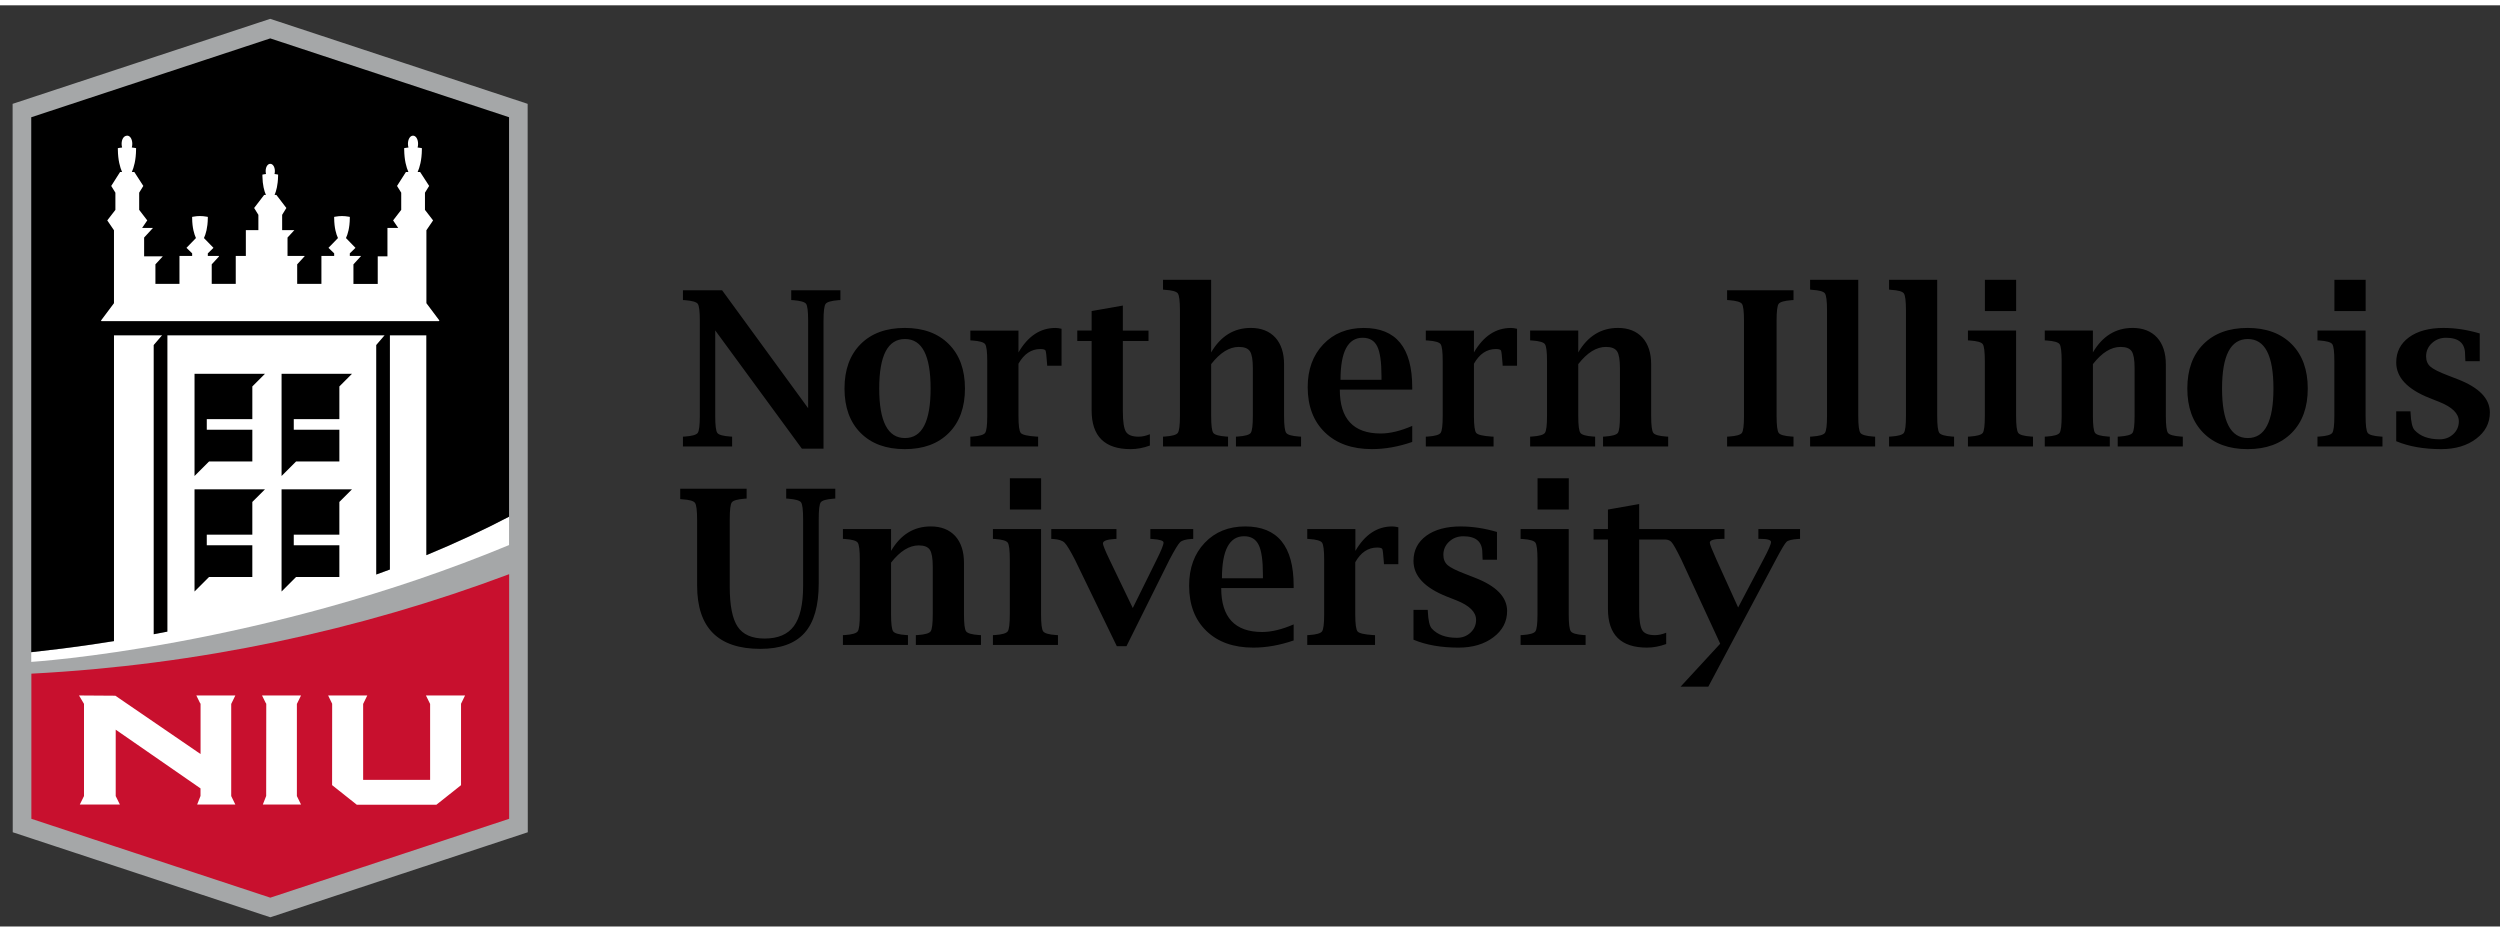 <svg xmlns="http://www.w3.org/2000/svg" height="193.061" viewBox="0 0 110.038 40.546" width="517.97"><rect x="0" y="0" width="110.038" height="40.546" fill="#333333" stroke="none"/><g transform="matrix(.625 0 0 -.625 -320.938 237.868)"><path d="m550.66 373.65-18.13 5.987-18.141-5.987.009-51.298 18.139-5.988 18.133 5.988z" fill="#a5a7a8"/><path d="m515.71 323.3 16.827-5.555 16.82 5.555v17.227c-10.556-3.961-21.861-6.391-33.647-7.006z" fill="#c8102e"/><path d="m549.35 344.57c-1.815-.951-3.76-1.858-5.821-2.709v15.485h-2.572v-16.495c-.317-.119-.636-.236-.957-.353v16.161l.591.687h-15.306v-20.868c-.319-.063-.637-.123-.957-.183v20.364l.591.687h-3.393v-21.536c-.506-.081-1.014-.161-1.527-.236-1.444-.212-2.879-.391-4.298-.545v-.679s16.315 1.031 33.649 8.227z" fill="#fff"/><g transform="matrix(.8 0 0 -.8 514.39 379.64)"><path d="m22.676 1.727-21.037 6.941v47.09c1.775-.193 3.569-.417 5.373-.682.641-.094 1.276-.194 1.91-.295v-26.92h4.24l-.738.859v25.455c.4-.075.797-.15 1.195-.229v-26.086h19.133l-.738.859v20.199c.401-.145.799-.291 1.195-.439v-20.619h3.215v19.357c2.576-1.064 5.009-2.198 7.277-3.387v-35.164l-21.025-6.941zm78.594 21.25v.865l.176.018c.626.037 1.001.142 1.125.314.124.172.188.672.188 1.498v9.283c0 .83-.064 1.33-.188 1.5-.124.171-.499.277-1.125.32l-.176.01v.865h5.723v-.865l-.174-.01c-.621-.044-.996-.149-1.123-.32-.126-.17-.188-.67-.188-1.5v-4.555c.396-.507.798-.887 1.203-1.139.405-.25.815-.375 1.23-.375.484 0 .81.127.98.385.171.256.256.748.256 1.473v4.211c0 .83-.062 1.33-.186 1.5-.124.171-.502.277-1.135.32l-.166.01v.865h5.732v-.865l-.176-.01c-.626-.044-1.003-.149-1.129-.32-.128-.17-.191-.67-.191-1.5v-4.527c0-1.009-.256-1.797-.77-2.367-.521-.564-1.242-.848-2.158-.848-.744 0-1.406.18-1.988.539-.581.36-1.083.898-1.504 1.617v-6.393h-4.238zm56.963 0v.863l.178.02c.626.037 1 .142 1.125.314.122.172.186.672.186 1.498v9.283c0 .83-.063 1.33-.186 1.5-.125.171-.499.277-1.125.32l-.178.01v.863h5.725v-.863l-.176-.01c-.621-.044-.995-.149-1.121-.32-.126-.17-.189-.67-.189-1.5v-11.979h-4.238zm6.951 0v.863l.176.02c.626.037 1 .142 1.125.314.122.172.186.672.186 1.498v9.283c0 .83-.063 1.33-.186 1.5-.125.171-.499.277-1.125.32l-.176.01v.863h5.723v-.863l-.174-.01c-.621-.044-.997-.149-1.123-.32-.126-.17-.189-.67-.189-1.5v-11.979h-4.236zm8.436 0v2.75h2.75v-2.75zm30.768 0v2.75h2.75v-2.75zm-145.38.92v.865l.176.008c.632.05 1.009.158 1.129.324.121.166.182.662.182 1.488v8.381c0 .826-.062 1.324-.186 1.494-.124.169-.499.276-1.125.318l-.176.01v.865h4.33v-.865l-.168-.01c-.631-.043-1.01-.15-1.133-.318-.125-.17-.186-.668-.186-1.494v-7.531l7.629 10.412h1.904v-11.262c0-.826.062-1.322.188-1.488.124-.166.501-.274 1.131-.324l.168-.008v-.865h-4.33v.865l.176.008c.634.05 1.012.158 1.133.324.119.166.18.662.18 1.488v7.699l-7.576-10.385h-3.445zm91.918 0v.863l.178.01c.631.049 1.007.158 1.127.324.121.168.182.662.182 1.488v8.383c0 .825-.062 1.322-.186 1.492s-.499.276-1.123.318l-.178.01v.863h5.846v-.863l-.168-.01c-.632-.043-1.009-.148-1.133-.318-.124-.17-.188-.667-.188-1.492v-8.383c0-.826.06-1.321.182-1.488.121-.166.501-.275 1.139-.324l.168-.01v-.863h-5.846zm-53.191 1.348-2.75.482v1.719h-1.264v.92h1.264v6.115c0 1.134.286 1.984.859 2.551.573.568 1.432.852 2.578.852.551 0 1.115-.106 1.691-.316v-.996c-.354.144-.685.215-.994.215-.564 0-.935-.146-1.115-.438-.179-.291-.27-.893-.27-1.803v-6.18h2.258v-.92h-2.258v-2.201zm-19.197 1.969c-1.649 0-2.946.478-3.891 1.428-.944.951-1.416 2.252-1.416 3.906 0 1.655.472 2.958 1.416 3.908.945.951 2.242 1.428 3.891 1.428 1.641 0 2.934-.476 3.879-1.428.945-.95 1.418-2.253 1.418-3.908 0-1.654-.473-2.955-1.418-3.906-.945-.95-2.238-1.428-3.879-1.428zm62.779 0c-.744 0-1.406.18-1.988.539-.584.36-1.085.898-1.506 1.617v-1.924h-4.236v.865l.176.01c.625.044.999.15 1.123.32.125.171.188.67.188 1.5v4.814c0 .83-.062 1.33-.188 1.5-.124.171-.498.277-1.123.32l-.176.01v.865h5.723v-.865l-.176-.01c-.621-.044-.995-.149-1.121-.32-.126-.17-.189-.67-.189-1.5v-4.555c.396-.507.797-.887 1.203-1.139.406-.25.817-.375 1.232-.375.482 0 .809.127.98.385.17.256.254.748.254 1.473v4.211c0 .83-.062 1.33-.186 1.5-.124.171-.502.277-1.133.32l-.168.01v.865h5.734v-.865l-.178-.01c-.626-.044-1.003-.149-1.129-.32-.128-.17-.191-.67-.191-1.5v-4.527c0-1.009-.256-1.797-.77-2.367-.521-.564-1.24-.848-2.156-.848zm45.305 0c-.744 0-1.406.18-1.988.539-.583.36-1.086.898-1.506 1.617v-1.924h-4.238v.865l.178.01c.625.044 1 .15 1.125.32.122.171.184.67.184 1.5v4.814c0 .83-.061 1.33-.184 1.5-.125.171-.5.277-1.125.32l-.178.01v.865h5.725v-.865l-.176-.01c-.623-.044-.995-.149-1.121-.32-.126-.17-.189-.67-.189-1.5v-4.555c.396-.507.797-.887 1.203-1.139.406-.25.816-.375 1.232-.375.482 0 .809.127.98.385.169.256.254.748.254 1.473v4.211c0 .83-.062 1.33-.186 1.5-.124.171-.502.277-1.135.32l-.166.01v.865h5.732v-.865l-.176-.01c-.626-.044-1.003-.149-1.129-.32-.128-.17-.189-.67-.189-1.5v-4.527c0-1.009-.258-1.797-.771-2.367-.521-.564-1.24-.848-2.156-.848zm10.123 0c-1.647 0-2.944.478-3.889 1.428-.945.951-1.416 2.252-1.416 3.906 0 1.655.471 2.958 1.416 3.908.945.951 2.241 1.428 3.889 1.428 1.641 0 2.936-.476 3.881-1.428.944-.95 1.416-2.253 1.416-3.908 0-1.654-.472-2.955-1.416-3.906-.945-.95-2.24-1.428-3.881-1.428zm17.262 0c-1.28 0-2.298.274-3.049.822-.751.549-1.129 1.288-1.129 2.217 0 1.314.978 2.357 2.928 3.131l.846.336c1.159.459 1.738 1.031 1.738 1.719 0 .446-.163.821-.49 1.125-.326.304-.727.455-1.199.455-.979 0-1.716-.273-2.215-.818-.194-.217-.307-.709-.344-1.477l-.008-.168h-1.256v2.631c1.109.465 2.434.697 3.969.697 1.24 0 2.261-.306 3.066-.912.806-.608 1.209-1.377 1.209-2.312 0-1.228-.952-2.206-2.853-2.938l-.836-.324c-.781-.297-1.297-.557-1.547-.777-.251-.22-.377-.522-.377-.906 0-.459.17-.845.51-1.16.34-.316.755-.475 1.242-.475 1.119 0 1.678.481 1.678 1.441l.018.445.01.176h1.264v-2.443c-1.101-.323-2.159-.484-3.174-.484zm-122.21.002c-1.331 0-2.416.719-3.252 2.156v-1.924h-4.236v.863l.176.01c.626.043 1 .15 1.125.32.122.171.186.67.186 1.5v4.814c0 .83-.063 1.33-.186 1.5-.125.171-.499.279-1.125.322l-.176.008v.863h5.965v-.863l-.178-.008c-.761-.05-1.211-.155-1.346-.316-.138-.161-.205-.663-.205-1.506v-4.592c.489-.861 1.13-1.291 1.924-1.291.266 0 .42.046.461.135.04.09.084.479.133 1.166l.01.168h1.264v-3.254c-.217-.049-.395-.072-.539-.072zm27.152 0c-1.469 0-2.66.48-3.572 1.443-.914.963-1.371 2.219-1.371 3.768 0 1.679.507 3.008 1.52 3.988 1.014.978 2.39 1.467 4.131 1.467 1.153 0 2.336-.21 3.551-.631v-1.412c-1.029.445-1.953.668-2.772.668-1.202 0-2.102-.321-2.703-.965-.601-.645-.9-1.612-.9-2.9h6.375v-.203c0-3.482-1.422-5.223-4.258-5.223zm12.945 0c-1.331 0-2.418.719-3.254 2.156v-1.924h-4.236v.863l.178.01c.625.043.999.15 1.123.32.125.171.186.67.186 1.5v4.814c0 .83-.061 1.33-.186 1.5-.124.171-.498.279-1.123.322l-.178.008v.863h5.965v-.863l-.176-.008c-.762-.05-1.211-.155-1.348-.316-.136-.161-.205-.663-.205-1.506v-4.592c.489-.861 1.13-1.291 1.924-1.291.266 0 .42.046.461.135.04.09.085.479.135 1.166l.008.168h1.266v-3.254c-.217-.049-.397-.072-.539-.072zm40.234.23v.865l.176.01c.626.044 1.002.148 1.127.318.122.171.184.672.184 1.502v4.814c0 .83-.061 1.33-.184 1.5-.125.171-.501.277-1.127.32l-.176.01v.865h5.725v-.865l-.176-.01c-.623-.044-.995-.149-1.121-.32-.126-.17-.189-.67-.189-1.5v-7.51h-4.238zm30.768 0v.865l.176.01c.626.044 1.001.148 1.125.318.124.171.186.672.186 1.502v4.814c0 .83-.062 1.33-.186 1.5-.124.171-.499.277-1.125.32l-.176.01v.865h5.723v-.865l-.174-.01c-.623-.044-.996-.149-1.123-.32-.126-.17-.189-.67-.189-1.5v-7.51h-4.236zm-84.053.633c.609 0 1.038.253 1.285.762.249.507.373 1.378.373 2.611v.326h-3.606c0-1.232.162-2.159.488-2.775.326-.616.813-.924 1.459-.924zm-40.289.111c.755 0 1.322.363 1.695 1.088.375.725.562 1.815.562 3.269 0 1.45-.188 2.54-.562 3.268-.374.729-.94 1.092-1.695 1.092-.756 0-1.324-.363-1.701-1.092-.378-.728-.566-1.818-.566-3.268 0-1.455.189-2.545.566-3.269s.945-1.088 1.701-1.088zm118.21 0c.756 0 1.322.363 1.695 1.088.376.725.562 1.815.562 3.269 0 1.45-.186 2.54-.562 3.268-.374.729-.939 1.092-1.695 1.092-.755 0-1.322-.363-1.701-1.092-.376-.728-.566-1.818-.566-3.268 0-1.455.19-2.545.566-3.269.379-.725.946-1.088 1.701-1.088zm-180.75 3.06v8.998l1.281-1.281h3.807v-2.789h-4.01v-.936h4.01v-2.877l1.115-1.115h-6.203zm7.662 0v8.998l1.279-1.281h3.809v-2.789h-4.014v-.936h4.014v-2.877l1.113-1.115h-6.201zm64.113 9.199v2.752h2.75v-2.752zm46.451 0v2.752h2.75v-2.752zm-75.471.922v.91l.176.018c.626.037 1.0.143 1.123.316.125.174.188.675.188 1.506v5.771c0 3.717 1.855 5.574 5.562 5.574 1.764 0 3.06-.467 3.893-1.402.833-.93 1.25-2.383 1.25-4.359v-5.65c0-.826.058-1.32.176-1.486.117-.166.49-.275 1.115-.324l.168-.01v-.863h-4.322v.863l.17.01c.637.049 1.017.158 1.137.324.121.166.182.66.182 1.486v5.875c0 1.619-.27 2.795-.809 3.527-.537.734-1.399 1.1-2.584 1.1-1.113 0-1.902-.347-2.367-1.039-.466-.693-.699-1.864-.699-3.516v-5.947c0-.826.06-1.32.182-1.486.121-.166.502-.275 1.137-.324l.168-.01v-.863h-5.844zm-42.756.049v8.998l1.281-1.281h3.807v-2.789h-4.01v-.936h4.01v-2.879l1.115-1.113h-6.203zm7.662 0v8.998l1.279-1.281h3.809v-2.789h-4.014v-.936h4.014v-2.879l1.113-1.113h-6.201zm119.51 1.297-2.748.484v1.719h-1.266v.92h1.266v6.113c0 1.134.285 1.986.857 2.553.573.568 1.434.85 2.58.85.551 0 1.115-.106 1.69-.316v-.994c-.352.142-.682.213-.992.213-.565 0-.936-.144-1.115-.436-.181-.291-.271-.891-.271-1.803v-6.18h2.26c.407 0 .576.219.576.219.149.145.436.656.865 1.529l3.432 7.424-3.486 3.781h2.439l5.957-11.197c.482-.91.795-1.43.934-1.557.14-.128.475-.209 1.008-.246l.176-.01v-.863h-3.668v.863h.17c.631 0 .945.094.945.279 0 .186-.222.697-.668 1.533l-2.228 4.229-1.91-4.217c-.39-.863-.584-1.358-.584-1.488 0-.223.373-.336 1.123-.336h.168v-.863h-7.508v-2.203zm-62.362 1.971c-.744 0-1.408.18-1.99.539-.583.36-1.083.898-1.504 1.617v-1.924h-4.238v.863l.176.01c.626.044 1.001.15 1.125.32.124.171.186.672.186 1.502v4.812c0 .83-.062 1.33-.186 1.5-.124.171-.499.279-1.125.322l-.176.008v.865h5.725v-.865l-.176-.008c-.621-.044-.996-.151-1.123-.322-.126-.17-.188-.67-.188-1.5v-4.553c.396-.507.797-.887 1.203-1.139.405-.25.816-.377 1.232-.377.482 0 .809.129.98.387.169.256.256.748.256 1.473v4.209c0 .83-.064 1.33-.188 1.5-.125.171-.5.279-1.133.322l-.168.008v.865h5.734v-.865l-.178-.008c-.626-.044-1.003-.151-1.129-.322-.128-.17-.189-.67-.189-1.5v-4.525c0-1.009-.258-1.799-.771-2.369-.52-.564-1.24-.846-2.156-.846zm27.688 0c-1.468 0-2.659.482-3.572 1.445-.915.963-1.371 2.219-1.371 3.768 0 1.679.506 3.008 1.52 3.986 1.012.98 2.39 1.469 4.131 1.469 1.151 0 2.336-.211 3.551-.631v-1.414c-1.029.446-1.953.67-2.772.67-1.202 0-2.102-.323-2.703-.967-.601-.645-.902-1.612-.902-2.9h6.377v-.203c0-3.482-1.42-5.223-4.258-5.223zm12.945 0c-1.333 0-2.416.719-3.252 2.156v-1.924h-4.238v.863l.176.012c.626.043 1 .148 1.125.318.122.171.188.672.188 1.502v4.812c0 .831-.065 1.332-.188 1.502-.125.17-.499.277-1.125.32l-.176.01v.863h5.967v-.863l-.19-.01c-.761-.05-1.211-.155-1.346-.316-.136-.161-.205-.663-.205-1.506v-4.59c.489-.861 1.13-1.291 1.924-1.291.266 0 .418.044.459.133.04.09.085.479.135 1.166l.01.168h1.264v-3.252c-.216-.049-.397-.074-.539-.074zm6.039 0c-1.281 0-2.296.274-3.049.822-.751.549-1.127 1.288-1.127 2.217 0 1.314.975 2.358 2.926 3.133l.848.334c1.157.459 1.736 1.031 1.736 1.719 0 .446-.164.821-.49 1.125-.328.304-.725.455-1.199.455-.978 0-1.715-.273-2.213-.818-.194-.217-.308-.711-.344-1.478l-.01-.166h-1.254v2.629c1.109.464 2.433.697 3.969.697 1.239 0 2.26-.303 3.064-.91.806-.608 1.209-1.379 1.209-2.314 0-1.228-.951-2.204-2.853-2.936l-.834-.326c-.781-.299-1.299-.555-1.549-.775-.251-.22-.375-.522-.375-.906 0-.459.169-.847.508-1.162.34-.316.755-.473 1.242-.473 1.119 0 1.678.479 1.678 1.44l.019.447.008.176h1.264v-2.443c-1.101-.323-2.159-.484-3.174-.484zm-41.199.232v.865l.176.008c.625.044 1.001.15 1.125.32.125.171.186.672.186 1.502v4.812c0 .83-.061 1.33-.186 1.5-.124.171-.5.279-1.125.322l-.176.008v.865h5.725v-.865l-.176-.008c-.623-.044-.997-.151-1.123-.322-.126-.17-.189-.67-.189-1.5v-7.508h-4.236zm5.137 0v.865l.178.008c.47.031.8.14.988.322.19.182.501.695.934 1.537l3.67 7.582h.848l3.785-7.613c.458-.873.771-1.386.938-1.545.169-.158.495-.252.979-.283l.176-.008v-.865h-3.775v.865l.166.008c.664.044.996.149.996.316 0 .199-.21.713-.625 1.543l-2.084 4.219-2.029-4.219c-.41-.849-.608-1.345-.596-1.488.019-.204.354-.327 1.012-.371l.178-.008v-.865h-5.736zm41.314 0v.865l.176.008c.626.044 1 .15 1.125.32.124.171.186.672.186 1.502v4.812c0 .83-.062 1.33-.186 1.5-.125.171-.499.279-1.125.322l-.176.008v.865h5.723v-.865l-.176-.008c-.621-.044-.995-.151-1.121-.322-.126-.17-.189-.67-.189-1.5v-7.508h-4.236zm-24.344.631c.609 0 1.038.255 1.287.764.249.507.373 1.378.373 2.611v.324h-3.606c0-1.232.162-2.157.488-2.773.326-.616.811-.926 1.457-.926z"/><path d="m10.088 10.289c-.3 0-.494.309-.494.721 0 .114.017.224.045.322-.083.007-.167.018-.248.033l-.129.023.002.133c.011.924.19 1.559.371 1.969h-.178l-.777 1.225.367.594v1.512l-.715.928.59.867v6.42l-1.145 1.531.047.049h29.695l.053-.049-1.147-1.531v-1.572-4.848l.588-.867-.715-.928v-1.512l.369-.596-.793-1.223h-.221c.181-.406.362-1.04.373-1.969v-.133l-.129-.023c-.081-.015-.161-.026-.246-.033.028-.099.041-.207.041-.322 0-.411-.192-.721-.445-.721-.255 0-.447.309-.447.721 0 .115.016.224.045.322-.085.007-.169.018-.25.033l-.129.023.004.133c.011.925.189 1.559.371 1.969h-.221l-.781 1.225.369.594v1.512l-.715.928.449.662h-.947v2.5h-.855v2.428h-2.139v-1.721l.66-.721v-.018h-.979v-.229l.498-.486-.836-.861c.158-.338.327-.894.338-1.732v-.131l-.127-.023c-.369-.068-.756-.068-1.123 0l-.129.023.002.131c.01.839.175 1.395.334 1.732l-.836.861.502.486v.229h-1.123v2.459h-2.133v-1.721l.654-.713v-.025h-1.504v-1.621l.6-.652h-1.074v-1.348l.371-.602-.877-1.148h-.16c.141-.326.295-.866.307-1.66l.004-.131-.129-.025c-.062-.013-.124-.019-.189-.027.021-.079.033-.164.033-.254 0-.365-.174-.643-.408-.643-.229 0-.404.278-.404.643 0 .09.013.175.031.254-.062.009-.125.015-.188.027l-.129.025v.131c.013.774.157 1.31.309 1.66h-.158l-.879 1.148.373.602v1.348h-1.103v2.273h-.889v2.459h-2.115v-1.721l.635-.689v-.049h-.979v-.229l.498-.486-.838-.861c.158-.339.327-.896.34-1.732l.002-.131-.131-.023c-.379-.069-.757-.068-1.123 0l-.129.023.002.131c.009.831.178 1.39.334 1.732l-.834.861.5.486v.229h-1.117v2.459h-2.117v-1.721l.639-.691v-.016h-1.633v-1.652l.777-.844v-.004h-.953l.451-.662-.711-.928v-1.512l.365-.594-.791-1.225h-.219c.181-.411.361-1.048.371-1.969l.002-.133-.129-.023c-.08-.015-.163-.026-.25-.035.03-.098.045-.205.045-.32 0-.411-.192-.721-.445-.721zm-4.244 49.279.439.74v8.115l-.369.746h3.527l-.367-.746v-5.844l7.465 5.17v.666l-.295.754h3.361l-.363-.746v-8.109l.363-.746h-3.434l.312.637.061.094v4.426l-7.5-5.135-3.201-.022zm16.111 0 .314.637.059.094-.008 8.117-.295.754h3.363l-.365-.746v-8.109l.365-.746h-3.434zm5.82 0 .354.73-.006 7.162 2.172 1.725h7.012l2.166-1.719v-7.168l.355-.73h-3.445l.369.746v6.682h-5.896v-6.682l.365-.746h-3.445z" fill="#fff"/></g></g></svg>